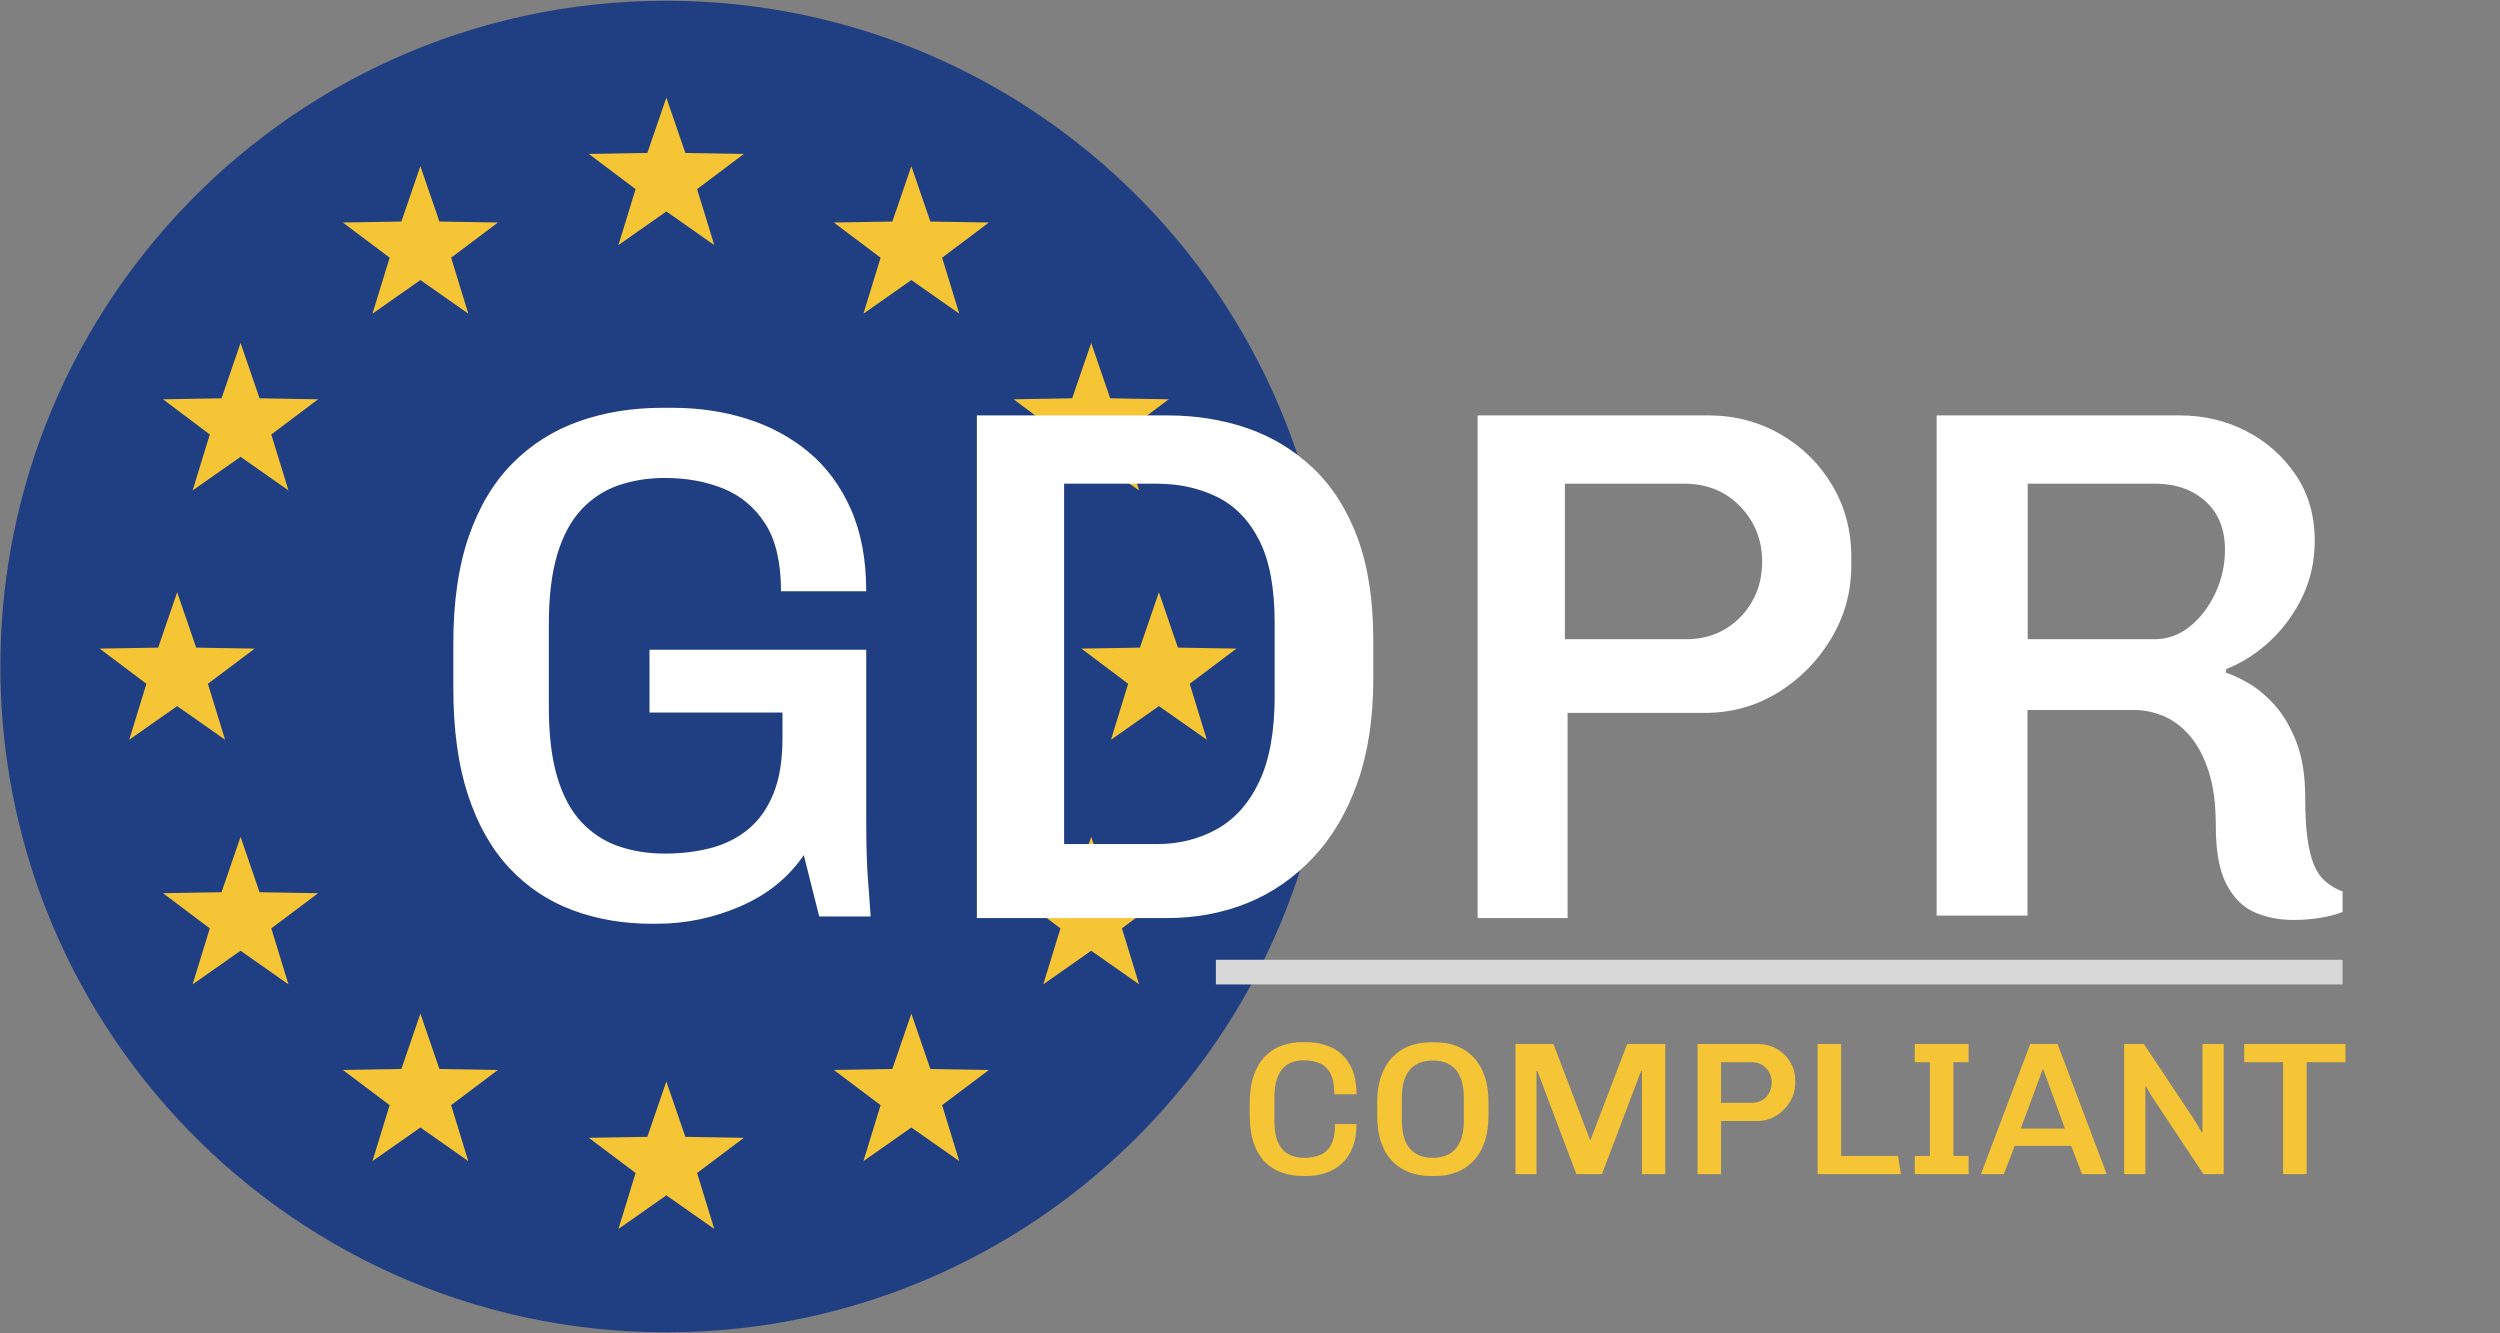 <?xml version="1.0" encoding="UTF-8"?>
<svg width="1318px" height="703px" viewBox="0 0 1318 703" version="1.1" xmlns="http://www.w3.org/2000/svg" xmlns:xlink="http://www.w3.org/1999/xlink">
    <rect x="0" y="0" width="1318" height="703" fill="#808080" stroke="none"/>
    <title>gdpr</title>
    <g id="gdpr" stroke="none" stroke-width="1" fill="none" fill-rule="evenodd">
        <g id="european_union_flag_in_rectangle_square_and_circle">
            <path d="M702.2,351.39 C702.2,393.042 694.943,433.001 681.621,470.075 C649.354,559.904 581.502,632.762 495.067,671.644 C451.163,691.402 402.468,702.39 351.2,702.39 C299.932,702.39 251.237,691.402 207.333,671.644 C120.898,632.762 53.046,559.904 20.779,470.075 C7.457,433.001 0.2,393.042 0.2,351.39 C0.2,309.73 7.457,269.763 20.788,232.689 C53.054,142.876 120.898,70.026 207.333,31.136 C251.237,11.386 299.932,0.39 351.2,0.39 C402.468,0.39 451.163,11.386 495.067,31.136 C581.502,70.026 649.346,142.876 681.612,232.689 C694.943,269.763 702.2,309.73 702.2,351.39" id="Fill-29" fill="#203E82"></path>
            <polyline id="Fill-30" fill="#F5C536" points="351.3 51.45 361.32 80.64 392.18 81.15 367.51 99.7 376.57 129.21 351.3 111.48 326.04 129.21 335.09 99.7 310.42 81.15 341.28 80.64 351.3 51.45"></polyline>
            <polyline id="Fill-31" fill="#F5C536" points="93.4 312.23 103.42 341.43 134.28 341.94 109.61 360.49 118.66 389.99 93.4 372.26 68.13 389.99 77.19 360.49 52.52 341.94 83.38 341.43 93.4 312.23"></polyline>
            <polyline id="Fill-32" fill="#F5C536" points="126.82 180.8 136.84 209.99 167.7 210.5 143.03 229.05 152.08 258.56 126.82 240.83 101.55 258.56 110.6 229.05 85.94 210.5 116.8 209.99 126.82 180.8"></polyline>
            <polyline id="Fill-33" fill="#F5C536" points="221.63 87.61 231.65 116.8 262.51 117.31 237.84 135.86 246.89 165.37 221.63 147.64 196.36 165.37 205.42 135.86 180.75 117.31 211.61 116.8 221.63 87.61"></polyline>
            <polyline id="Fill-34" fill="#F5C536" points="575.28 180.8 565.26 209.99 534.4 210.5 559.07 229.05 550.02 258.56 575.28 240.83 600.55 258.56 591.49 229.05 616.16 210.5 585.3 209.99 575.28 180.8"></polyline>
            <polyline id="Fill-35" fill="#F5C536" points="126.82 441.19 136.84 470.38 167.7 470.89 143.03 489.44 152.08 518.95 126.82 501.22 101.55 518.95 110.6 489.44 85.94 470.89 116.8 470.38 126.82 441.19"></polyline>
            <polyline id="Fill-36" fill="#F5C536" points="575.28 441.19 565.26 470.38 534.4 470.89 559.07 489.44 550.02 518.95 575.28 501.22 600.55 518.95 591.49 489.44 616.16 470.89 585.3 470.38 575.28 441.19"></polyline>
            <polyline id="Fill-37" fill="#F5C536" points="480.47 87.61 470.45 116.8 439.59 117.31 464.25 135.86 455.2 165.37 480.47 147.64 505.73 165.37 496.68 135.86 521.35 117.31 490.49 116.8 480.47 87.61"></polyline>
            <polyline id="Fill-38" fill="#F5C536" points="221.63 534.38 231.65 563.57 262.51 564.08 237.84 582.63 246.89 612.14 221.63 594.41 196.36 612.14 205.42 582.63 180.75 564.08 211.61 563.57 221.63 534.38"></polyline>
            <polyline id="Fill-39" fill="#F5C536" points="480.47 534.38 470.45 563.57 439.59 564.08 464.25 582.63 455.2 612.14 480.47 594.41 505.73 612.14 496.68 582.63 521.35 564.08 490.49 563.57 480.47 534.38"></polyline>
            <polyline id="Fill-40" fill="#F5C536" points="610.98 312.23 621 341.43 651.86 341.94 627.2 360.49 636.25 389.99 610.98 372.26 585.72 389.99 594.77 360.49 570.1 341.94 600.96 341.43 610.98 312.23"></polyline>
            <polyline id="Fill-41" fill="#F5C536" points="351.3 570.15 361.32 599.34 392.18 599.85 367.51 618.4 376.57 647.91 351.3 630.18 326.04 647.91 335.09 618.4 310.42 599.85 341.28 599.34 351.3 570.15"></polyline>
        </g>
        <path d="M346.289,487 C361.523,487 376.242,483.918 390.444,477.754 C404.646,471.589 415.749,462.6 423.754,450.785 L423.754,450.785 L431.887,483.147 L459,483.147 C458.814,479.994 458.526,475.869 458.137,470.773 L457.951,468.352 C457.854,467.107 457.752,465.81 457.644,464.462 C456.999,456.371 456.676,445.905 456.676,433.062 L456.676,433.062 L456.676,342.524 L342.415,342.524 L342.415,375.657 L412.521,375.657 L412.521,389.142 C412.521,400.957 410.907,410.781 407.68,418.615 C404.452,426.449 399.998,432.677 394.317,437.3 C388.636,441.924 382.052,445.198 374.563,447.125 C367.075,449.051 359.07,450.014 350.549,450.014 C341.77,450.014 333.636,448.73 326.148,446.161 C318.66,443.593 312.14,439.355 306.588,433.448 C301.036,427.54 296.776,419.642 293.806,409.754 C290.837,399.865 289.352,387.601 289.352,372.96 L289.352,372.96 L289.352,329.04 C289.352,314.399 290.837,302.135 293.806,292.246 C296.776,282.358 301.036,274.46 306.588,268.552 C312.14,262.645 318.66,258.407 326.148,255.839 C333.636,253.27 341.77,251.986 350.549,251.986 C361.911,251.986 372.175,253.848 381.342,257.572 C390.508,261.297 397.867,267.461 403.419,276.065 C408.971,284.67 411.746,296.549 411.746,311.703 L411.746,311.703 L456.676,311.703 C456.676,295.008 453.965,280.56 448.542,268.36 C443.12,256.16 435.696,246.143 426.271,238.309 C416.846,230.475 406.001,224.632 393.736,220.779 C381.471,216.926 368.495,215 354.81,215 L354.81,215 L349,215 C333.249,215 318.66,217.376 305.232,222.127 C291.805,226.879 280.121,234.263 270.18,244.28 C260.238,254.297 252.556,267.14 247.134,282.807 C241.711,298.475 239,317.225 239,339.057 L239,339.057 L239,362.943 C239,384.775 241.582,403.525 246.746,419.193 C251.911,434.86 259.205,447.703 268.63,457.72 C278.055,467.737 289.158,475.121 301.94,479.873 C314.722,484.624 328.601,487 343.577,487 L343.577,487 L346.289,487 Z M615.243,484 C630.466,484 644.593,481.36 657.623,476.081 C670.653,470.802 682.2,462.818 692.263,452.13 C702.326,441.443 710.131,428.244 715.679,412.535 C721.226,396.826 724,378.541 724,357.681 L724,357.681 L724,337.593 C724,316.476 721.226,298.448 715.679,283.512 C710.131,268.575 702.326,256.342 692.263,246.813 C682.2,237.285 670.653,230.267 657.623,225.76 C644.593,221.253 630.466,219 615.243,219 L615.243,219 L515,219 L515,484 L615.243,484 Z M609.902,445 L561,445 L561,255 L609.902,255 C621.545,255 632.089,257.308 641.533,261.923 C650.977,266.538 658.416,274.167 663.85,284.808 C669.283,295.449 672,310 672,328.462 L672,328.462 L672,366.923 C672,385.641 669.283,400.705 663.85,412.115 C658.416,423.526 650.977,431.859 641.533,437.115 C632.089,442.372 621.545,445 609.902,445 L609.902,445 Z M826.433,484 L826.433,375.837 L898.73,375.837 C912.756,375.837 925.571,372.296 937.174,365.214 C948.777,358.131 958.149,348.667 965.289,336.821 C972.43,324.974 976,312.098 976,298.191 L976,298.191 L976,293.555 C976,279.649 972.621,267.03 965.863,255.698 C959.105,244.367 949.988,235.418 938.513,228.851 C927.037,222.284 914.414,219 900.643,219 L900.643,219 L779,219 L779,484 L826.433,484 Z M888.88,337 L825,337 L825,255 L887.712,255 C899.916,255 909.849,259.023 917.509,267.07 C925.17,275.117 929,284.76 929,296 C929,303.919 927.247,310.944 923.742,317.075 C920.236,323.206 915.497,328.059 909.524,331.636 C903.552,335.212 896.67,337 888.88,337 L888.88,337 Z M1209.119,485 C1214.012,485 1218.776,484.616 1223.412,483.847 C1228.047,483.078 1231.91,482.053 1235,480.772 L1235,480.772 L1235,470.009 C1231.652,468.727 1228.691,466.998 1226.116,464.819 C1223.54,462.641 1221.48,459.694 1219.935,455.978 C1218.39,452.263 1217.231,447.522 1216.458,441.756 C1215.686,435.99 1215.3,428.879 1215.3,420.422 C1215.3,408.89 1213.755,399.152 1210.664,391.208 C1207.574,383.264 1203.776,376.793 1199.269,371.796 C1194.762,366.799 1190.191,362.955 1185.556,360.264 C1180.921,357.574 1176.929,355.716 1173.581,354.691 L1173.581,354.691 L1173.581,352.769 C1182.079,349.437 1189.869,344.44 1196.951,337.777 C1204.033,331.115 1209.699,323.299 1213.948,314.329 C1218.197,305.36 1220.321,295.622 1220.321,285.116 C1220.321,271.79 1216.974,260.194 1210.278,250.328 C1203.582,240.462 1194.891,232.774 1184.204,227.264 C1173.517,221.755 1161.864,219 1149.245,219 L1149.245,219 L1021,219 L1021,482.694 L1068.899,482.694 L1068.899,374.295 L1124.91,374.295 C1130.318,374.295 1135.597,375.384 1140.747,377.562 C1145.898,379.74 1150.533,383.264 1154.653,388.133 C1158.774,393.002 1162.057,399.28 1164.504,406.968 C1166.95,414.656 1168.173,424.138 1168.173,435.413 C1168.173,448.739 1170.04,458.989 1173.774,466.165 C1177.508,473.34 1182.466,478.273 1188.646,480.964 C1194.827,483.655 1201.651,485 1209.119,485 Z M1135.746,337 L1069,337 L1069,255 L1136.134,255 C1147,255 1155.861,258.094 1162.716,264.283 C1169.572,270.472 1173,278.981 1173,289.811 C1173,297.805 1171.318,305.412 1167.955,312.632 C1164.592,319.852 1160.129,325.719 1154.567,330.231 C1149.005,334.744 1142.731,337 1135.746,337 L1135.746,337 Z" id="GDPR" fill="#FFFFFF" fill-rule="nonzero"></path>
        <rect id="Rectangle" fill="#D8D8D8" x="641" y="506" width="594" height="13"></rect>
        <path d="M688.65,620 C692.25,620 695.65,619.467 698.85,618.4 C702.05,617.333 704.867,615.7 707.3,613.5 C709.733,611.3 711.65,608.467 713.05,605 C714.45,601.533 715.15,597.4 715.15,592.6 L715.15,592.6 L703.85,592.6 C703.85,597.267 703.167,600.883 701.8,603.45 C700.433,606.017 698.533,607.817 696.1,608.85 C693.667,609.883 690.817,610.4 687.55,610.4 C684.483,610.4 681.767,609.783 679.4,608.55 C677.033,607.317 675.183,605.25 673.85,602.35 C672.517,599.45 671.85,595.467 671.85,590.4 L671.85,590.4 L671.85,579 C671.85,575.2 672.233,572.017 673,569.45 C673.767,566.883 674.85,564.833 676.25,563.3 C677.65,561.767 679.317,560.667 681.25,560 C683.183,559.333 685.283,559 687.55,559 C690.617,559 693.35,559.517 695.75,560.55 C698.15,561.583 700.033,563.383 701.4,565.95 C702.767,568.517 703.45,572.167 703.45,576.9 L703.45,576.9 L715.15,576.9 C715.15,571.9 714.433,567.65 713,564.15 C711.567,560.65 709.617,557.817 707.15,555.65 C704.683,553.483 701.833,551.9 698.6,550.9 C695.367,549.9 691.95,549.4 688.35,549.4 L688.35,549.4 L686.85,549.4 C682.983,549.4 679.367,549.983 676,551.15 C672.633,552.317 669.667,554.183 667.1,556.75 C664.533,559.317 662.517,562.65 661.05,566.75 C659.583,570.85 658.85,575.8 658.85,581.6 L658.85,581.6 L658.85,587.8 C658.85,593.733 659.583,598.75 661.05,602.85 C662.517,606.95 664.533,610.267 667.1,612.8 C669.667,615.333 672.667,617.167 676.1,618.3 C679.533,619.433 683.217,620 687.15,620 L687.15,620 L688.65,620 Z M756.75,620 C760.55,620 764.133,619.383 767.5,618.15 C770.867,616.917 773.85,615 776.45,612.4 C779.05,609.8 781.083,606.467 782.55,602.4 C784.017,598.333 784.75,593.467 784.75,587.8 L784.75,587.8 L784.75,581.7 C784.75,576.033 784.033,571.167 782.6,567.1 C781.167,563.033 779.15,559.7 776.55,557.1 C773.95,554.5 770.967,552.583 767.6,551.35 C764.233,550.117 760.583,549.5 756.65,549.5 L756.65,549.5 L754.05,549.5 C750.25,549.5 746.667,550.117 743.3,551.35 C739.933,552.583 736.95,554.5 734.35,557.1 C731.75,559.7 729.717,563.033 728.25,567.1 C726.783,571.167 726.05,576.033 726.05,581.7 L726.05,581.7 L726.05,587.8 C726.05,593.467 726.767,598.333 728.2,602.4 C729.633,606.467 731.65,609.8 734.25,612.4 C736.85,615 739.85,616.917 743.25,618.15 C746.65,619.383 750.283,620 754.15,620 L754.15,620 L756.75,620 Z M755.35,610.4 C753.083,610.4 750.967,610.067 749,609.4 C747.033,608.733 745.3,607.633 743.8,606.1 C742.3,604.567 741.133,602.517 740.3,599.95 C739.467,597.383 739.05,594.2 739.05,590.4 L739.05,590.4 L739.05,579 C739.05,575.2 739.467,572.033 740.3,569.5 C741.133,566.967 742.3,564.933 743.8,563.4 C745.3,561.867 747.05,560.767 749.05,560.1 C751.05,559.433 753.183,559.1 755.45,559.1 C757.717,559.1 759.833,559.433 761.8,560.1 C763.767,560.767 765.5,561.867 767,563.4 C768.5,564.933 769.667,566.983 770.5,569.55 C771.333,572.117 771.75,575.3 771.75,579.1 L771.75,579.1 L771.75,590.5 C771.75,594.3 771.333,597.467 770.5,600 C769.667,602.533 768.5,604.567 767,606.1 C765.5,607.633 763.767,608.733 761.8,609.4 C759.833,610.067 757.683,610.4 755.35,610.4 Z M810.05,619 L810.05,564.7 L810.55,564.7 L831.05,619 L844.55,619 L865.15,564.7 L865.65,564.7 L865.65,619 L877.95,619 L877.95,550.4 L857.85,550.4 L838.55,600.9 L838.25,600.9 L818.95,550.4 L798.95,550.4 L798.95,619 L810.05,619 Z M907.35,619 L907.35,591 L926.25,591 C929.917,591 933.267,590.083 936.3,588.25 C939.333,586.417 941.783,583.967 943.65,580.9 C945.517,577.833 946.45,574.5 946.45,570.9 L946.45,570.9 L946.45,569.7 C946.45,566.1 945.567,562.833 943.8,559.9 C942.033,556.967 939.65,554.65 936.65,552.95 C933.65,551.25 930.35,550.4 926.75,550.4 L926.75,550.4 L894.95,550.4 L894.95,619 L907.35,619 Z M923.75,581.4 L907.35,581.4 L907.35,560 L923.45,560 C926.583,560 929.133,561.05 931.1,563.15 C933.067,565.25 934.05,567.767 934.05,570.7 C934.05,572.767 933.6,574.6 932.7,576.2 C931.8,577.8 930.583,579.067 929.05,580 C927.517,580.933 925.75,581.4 923.75,581.4 L923.75,581.4 Z M1002.15,619 L1000.65,609.4 L970.65,609.4 L970.65,550.4 L958.25,550.4 L958.25,619 L1002.15,619 Z M1037.85,619 L1037.85,609.4 L1029.85,609.4 L1029.85,560 L1037.85,560 L1037.85,550.4 L1009.45,550.4 L1009.45,560 L1017.45,560 L1017.45,609.4 L1009.45,609.4 L1009.45,619 L1037.85,619 Z M1056.45,619 L1062.15,604.1 L1091.95,604.1 L1097.65,619 L1110.65,619 L1084.75,550.4 L1070.35,550.4 L1044.35,619 L1056.45,619 Z M1088.65,595 L1065.35,595 L1076.85,563.9 L1077.25,563.9 L1088.65,595 Z M1131.05,619 L1131.05,572.9 L1131.45,572.8 L1134.15,577.6 L1161.65,619 L1172.35,619 L1172.35,550.4 L1161.15,550.4 L1161.15,596.8 L1160.75,596.9 L1156.95,590.5 L1130.25,550.4 L1119.85,550.4 L1119.85,619 L1131.05,619 Z M1216.05,619 L1216.05,560 L1236.55,560 L1236.55,550.4 L1183.15,550.4 L1183.15,560 L1203.65,560 L1203.65,619 L1216.05,619 Z" id="COMPLIANT" fill="#F5C536" fill-rule="nonzero"></path>
    </g>
</svg>